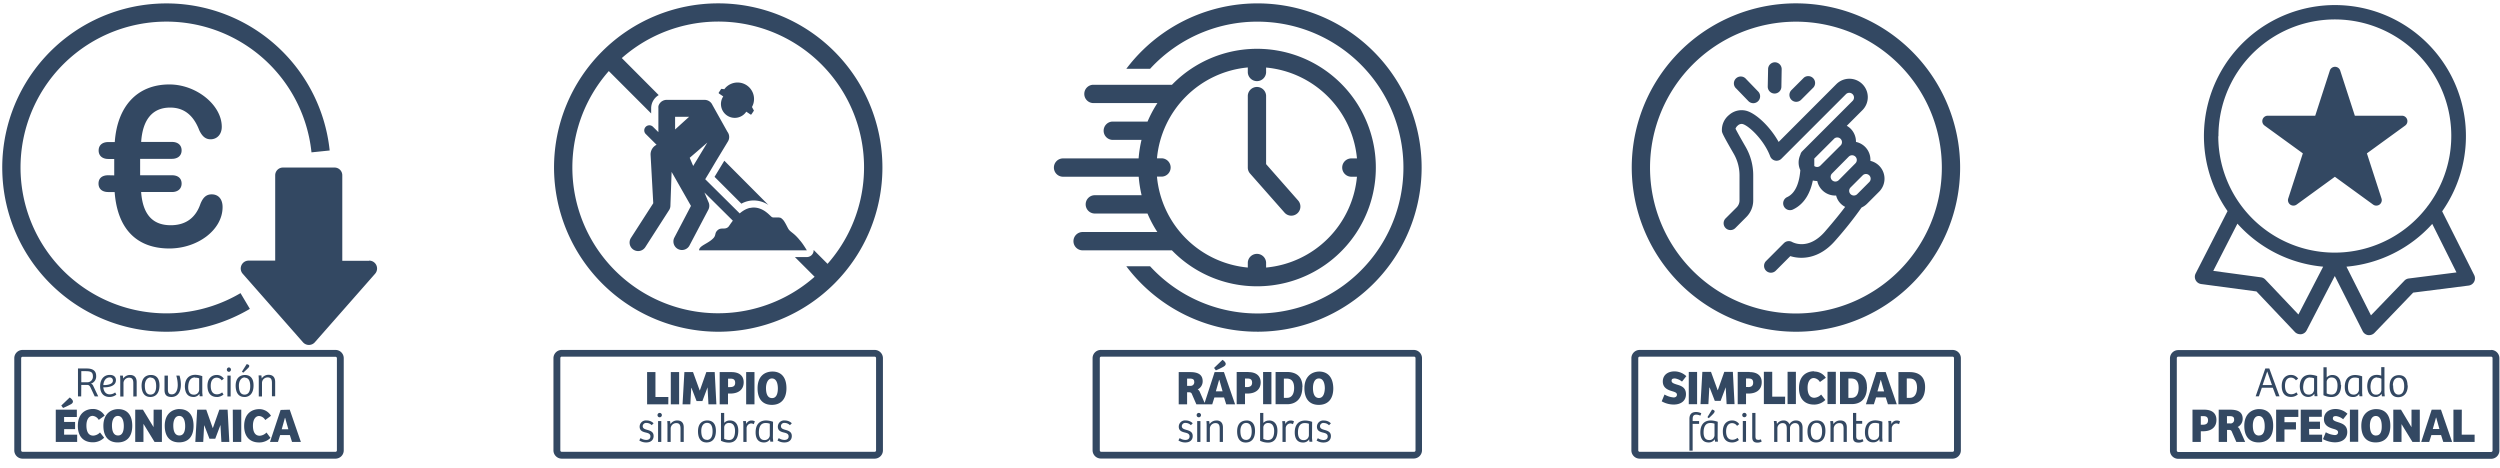 <svg xmlns="http://www.w3.org/2000/svg" viewBox="0 0 775 145"><title>iconos-beneficios</title><g id="Capa_2" data-name="Capa 2"><path d="M25.2,119.33h1.88c.53,0,.78.36,1,.83l1.28,2.72h1.09L29,119.82c-.24-.54-.37-.75-.83-.88a2.34,2.34,0,0,0,1.64-2.38c0-1.69-1.12-2.33-2.94-2.33H24.17v8.65h1Zm0-4.27h1.13c1.58,0,2.47.13,2.47,1.58a1.73,1.73,0,0,1-1.91,1.86H25.2Zm8.76,8a3.41,3.41,0,0,0,2.12-.74l-.39-.66a2.72,2.72,0,0,1-1.67.59c-1.37,0-1.89-1.12-2-2.18h.34c1.26,0,3.58-.31,3.58-2.23,0-1-.69-1.62-1.9-1.62-2,0-3,1.59-3,3.51S31.93,123.06,34,123.06ZM34,117a.93.93,0,0,1,1,1c0,1.17-1.82,1.38-2.71,1.38h-.26C32.11,118.3,32.65,117,34,117Zm8.37,5.89v-4.41c0-1.48-.73-2.24-2.07-2.24a2.47,2.47,0,0,0-2.09,1.12l-.12-.93h-.87l.06,1v5.49h1v-4.24a1.73,1.73,0,0,1,1.75-1.6c1.1,0,1.3.78,1.3,1.74v4.1Zm4.18.18c1.63,0,2.89-1.07,2.89-3.6,0-2.94-1.77-3.23-2.67-3.23-1.28,0-2.88.68-2.88,3.37C43.93,121.94,44.94,123.06,46.59,123.06Zm.15-6c1.26,0,1.71,1.09,1.71,2.65s-.53,2.6-1.76,2.6c-1.49,0-1.75-1.52-1.75-2.81S45.5,117,46.74,117Zm6.38,6c2,0,3-1.51,3-3.89a9.91,9.91,0,0,0-.43-2.75h-1a10.62,10.62,0,0,1,.45,2.89c0,1.42-.46,2.93-1.86,2.93-1.13,0-1.19-.79-1.19-1.74v-4.08H51v4.46C51,122.47,51.74,123.06,53.12,123.06Zm6.84,0a2.18,2.18,0,0,0,1.9-1h0l.08.77h.91l-.1-1.13v-5.1a7,7,0,0,0-2.13-.42c-2.16,0-3.27,1.4-3.27,3.7C57.38,121.81,58.15,123.06,60,123.06Zm.52-6a3.6,3.6,0,0,1,1.3.22v3.57a1.55,1.55,0,0,1-1.69,1.48c-1.37,0-1.71-1.2-1.71-2.33C58.38,118.3,58.92,117,60.48,117Zm6.74,6a3.18,3.18,0,0,0,2.11-.77l-.43-.66a2.48,2.48,0,0,1-1.6.6c-1.39,0-1.93-1.1-1.93-2.63,0-1.75.78-2.53,1.83-2.53a1.88,1.88,0,0,1,1.56.84l.67-.53a2.57,2.57,0,0,0-2.24-1.15c-1.23,0-2.84.77-2.84,3.41C64.35,121.86,65.35,123.06,67.22,123.06Zm3.83-9.17a.67.67,0,0,0-.68.68.65.65,0,0,0,.66.69.69.69,0,0,0,0-1.37Zm-.51,9h1v-6.46h-1Zm5.21.18c1.63,0,2.89-1.07,2.89-3.6,0-2.94-1.77-3.23-2.67-3.23-1.28,0-2.88.68-2.88,3.37C73.09,121.94,74.1,123.06,75.75,123.06Zm.15-6c1.26,0,1.71,1.09,1.71,2.65s-.53,2.6-1.77,2.6c-1.48,0-1.74-1.52-1.74-2.81S74.66,117,75.9,117ZM77,114a.94.94,0,0,0,.28-.54c0-.35-.45-.5-.8-.59L75,115.21l.4.32C76.12,114.88,76.68,114.34,77,114Zm3.22,8.9h1v-4.24A1.73,1.73,0,0,1,83,117c1.09,0,1.3.78,1.3,1.74v4.1h1v-4.41c0-1.48-.72-2.24-2.06-2.24a2.49,2.49,0,0,0-2.1,1.12l-.11-.93h-.87l.06,1Zm-58.33,2.48c.53-.32.72-.56.72-.93s-.51-.93-1-1.23L19,125.72l.55.75A23.05,23.05,0,0,0,21.88,125.36Zm-2,7.66h3.39v-2.25H19.87v-1.51h3.95V127H17.29v10h6.63v-2.25H19.87Zm9,2c-1.46,0-2.1-1.23-2.1-3.12s.79-3,1.92-3a2.41,2.41,0,0,1,1.9,1.25l1.83-1.32a4.17,4.17,0,0,0-3.61-2.07c-2.24,0-4.7,1.3-4.7,5.25,0,3.34,1.82,5.08,4.62,5.08a4.9,4.9,0,0,0,3.54-1.42L31,134.06A3.15,3.15,0,0,1,28.89,135.05Zm7.8-8.22c-2.18,0-4.64,1.35-4.64,5.19,0,3.39,1.65,5.14,4.44,5.14S41,135.42,41,132C41,128.21,39,126.83,36.69,126.83ZM36.6,135c-1.59,0-1.89-1.72-1.89-3.12s.48-2.94,1.83-2.94c1.51,0,1.84,1.83,1.84,3.09C38.38,133.58,38,135,36.6,135Zm11-2.59h0L44.31,127H41.92v10h2.55v-5.53h.05L47.91,137h2.28V127H47.62Zm8.1-5.61c-2.17,0-4.63,1.35-4.63,5.19,0,3.39,1.65,5.14,4.44,5.14S60,135.42,60,132C60,128.21,58,126.83,55.72,126.83Zm-.09,8.2c-1.59,0-1.89-1.72-1.89-3.12s.48-2.94,1.83-2.94c1.52,0,1.85,1.83,1.85,3.09C57.42,133.58,57,135,55.63,135ZM68,127l-2,5.67h-.06l-2-5.67H61.12l-.57,10H63l.28-5.11h.06L64.93,136h1.8l1.61-4.26h0l.29,5.26h2.46l-.53-10Zm4.21,10h2.58V127H72.16Zm10.4-2.92a3.15,3.15,0,0,1-2.1,1c-1.46,0-2.1-1.23-2.1-3.12s.79-3,1.92-3a2.41,2.41,0,0,1,1.9,1.25L84,128.9a4.17,4.17,0,0,0-3.61-2.07c-2.24,0-4.7,1.3-4.7,5.25,0,3.34,1.82,5.08,4.62,5.08a4.9,4.9,0,0,0,3.54-1.42Zm4.38-7L83.7,137h2.47l.68-2.13h3l.68,2.13h2.74l-3.45-10Zm.34,6,1-3.55h.06l1,3.55ZM104,108.48H7A2.56,2.56,0,0,0,4.43,111v28.58A2.56,2.56,0,0,0,7,142.18h97a2.56,2.56,0,0,0,2.56-2.56V111A2.56,2.56,0,0,0,104,108.48Zm.44,31.14a.44.44,0,0,1-.44.44H7a.44.44,0,0,1-.44-.44V111A.44.44,0,0,1,7,110.6h97a.44.44,0,0,1,.44.44ZM51.55,102.84a51,51,0,0,0,25.91-7.09l-2.9-4.88a45.22,45.22,0,1,1,22-43.64l5.64-.58a50.89,50.89,0,1,0-50.62,56.19Zm62.89-22h-8.33V54.34a2.39,2.39,0,0,0-2.4-2.4h-16a2.4,2.4,0,0,0-2.4,2.4V80.79H77.08a2.45,2.45,0,0,0-1.84,4.07L93.92,106.1a2.45,2.45,0,0,0,3.68,0l18.68-21.24A2.45,2.45,0,0,0,114.44,80.79ZM33.54,54.33c-1.9,0-3,.93-3,2.58s1.15,2.62,3,2.62h2c.86,11.62,7,17.5,17,17.5C61.26,77,69,71.29,69,64.19c0-2.37-1.22-3.94-3.37-3.94-1.72,0-2.69,1-3.48,2.9-1.43,4.27-4.48,6.67-9.22,6.67-5.7,0-8.67-3.44-9.18-10.29H53.3c1.83,0,3-1,3-2.62s-1.11-2.58-3-2.58H43.44V49.24H53.3c1.83,0,3-1,3-2.62S55.16,44,53.3,44H43.76c.47-7,3.55-10.65,9-10.65,4.34,0,7.25,2.44,9,7,.86,1.83,1.9,2.83,3.51,2.83,2,0,3.48-1.51,3.48-3.87,0-6.74-7.86-13.13-16.25-13.13-9.82,0-16.13,6.6-16.92,17.86h-2c-1.9,0-3,1-3,2.62s1.15,2.62,3,2.62h1.83v5.09Z" style="fill:#334862"/><path d="M222.65,102.84a50.9,50.9,0,1,0-50.9-50.9A51,51,0,0,0,222.65,102.84Zm-33.9-80.79,13.11,13.12V33.56a4.78,4.78,0,0,1,2.34-4.08L192.76,18a45.19,45.19,0,0,1,63.78,63.79l-4.31-4.31a2.09,2.09,0,0,1-.27,1.14,2.13,2.13,0,0,1-1.84,1.07h-3.7l6.11,6.11a45.19,45.19,0,0,1-63.78-63.79Zm11.67,109.06a2.28,2.28,0,0,1,1.61.7l.58-.6a3,3,0,0,0-2.15-.87,1.94,1.94,0,0,0-2.17,1.91c0,1.29.92,1.61,2,1.86.75.18,1.34.41,1.34,1.17s-.56,1.1-1.29,1.1a3.22,3.22,0,0,1-1.77-.57l-.39.73a3.81,3.81,0,0,0,2.17.62c1.33,0,2.27-.7,2.27-2s-1-1.63-2-1.91c-.74-.22-1.38-.41-1.38-1.17A1.05,1.05,0,0,1,200.42,131.11ZM204,137h1v-6.46h-1Zm.51-9a.67.67,0,0,0-.68.67.65.65,0,0,0,.67.69.68.68,0,1,0,0-1.36Zm5.42,2.34a2.47,2.47,0,0,0-2.09,1.12l-.12-.94h-.87l.06,1V137h1v-4.24a1.73,1.73,0,0,1,1.75-1.6c1.1,0,1.3.78,1.3,1.75V137h1v-4.41C212,131.09,211.26,130.34,209.92,130.34Zm9.33,0c-1.28,0-2.88.67-2.88,3.37,0,2.34,1,3.45,2.66,3.45s2.89-1.06,2.89-3.6C221.92,130.62,220.15,130.34,219.25,130.34Zm-.13,6c-1.48,0-1.74-1.52-1.74-2.8s.56-2.45,1.8-2.45,1.71,1.09,1.71,2.65S220.36,136.38,219.12,136.38Zm7.15-6a2.37,2.37,0,0,0-1.78.75V128h-1v8.64a5.52,5.52,0,0,0,2.49.57c1.82,0,2.88-1.21,2.88-3.75C228.86,131.51,227.9,130.34,226.27,130.34ZM226,136.4a3.14,3.14,0,0,1-1.5-.37v-3.62a1.42,1.42,0,0,1,1.54-1.29c1.51,0,1.82,1.45,1.82,2.44C227.85,135.8,227,136.4,226,136.4Zm5.35-4.94-.11-.94h-.87l.07.88V137h1v-4.12a1.52,1.52,0,0,1,1.4-1.62,1.93,1.93,0,0,1,.84.24l.32-.89a2,2,0,0,0-1-.25A1.71,1.71,0,0,0,231.34,131.46Zm8.29-.71a6.93,6.93,0,0,0-2.14-.41c-2.16,0-3.26,1.39-3.26,3.69,0,1.89.77,3.13,2.57,3.13a2.15,2.15,0,0,0,1.9-1l0,0,.08.76h.91l-.1-1.13Zm-1,4.18a1.55,1.55,0,0,1-1.69,1.48c-1.36,0-1.7-1.21-1.7-2.34,0-1.66.53-2.94,2.09-2.94a3.73,3.73,0,0,1,1.3.22Zm4.62-3.82a2.28,2.28,0,0,1,1.61.7l.59-.6a3.09,3.09,0,0,0-2.16-.87,1.94,1.94,0,0,0-2.17,1.91c0,1.29.92,1.61,2,1.86.75.18,1.34.41,1.34,1.17s-.56,1.1-1.29,1.1a3.22,3.22,0,0,1-1.77-.57l-.39.73a3.83,3.83,0,0,0,2.18.62c1.32,0,2.26-.7,2.26-2s-1-1.63-2-1.91c-.74-.22-1.37-.41-1.37-1.17A1,1,0,0,1,243.24,131.11Zm-36.07-8.05h-4v-7.71H200.6v10h6.57Zm3.34-7.71h-2.58v10h2.58Zm8.43,0-2,5.67h-.06l-2.06-5.67h-2.68l-.57,10H214l.29-5.12h.06l1.59,4.11h1.8l1.6-4.26h0l.28,5.27h2.46l-.52-10Zm7.82,0H223.1v10h2.58V122h.76c2.4,0,4.1-1.17,4.1-3.49C230.54,116.45,229.11,115.35,226.76,115.35Zm-.5,4.67h-.58v-2.64h.72c.94,0,1.48.28,1.48,1.3S227.25,120,226.26,120Zm7.61-4.67h-2.58v10h2.58Zm5.4,10.16c2.71,0,4.51-1.74,4.51-5.15,0-3.81-2-5.18-4.32-5.18s-4.63,1.34-4.63,5.18C234.83,123.75,236.48,125.51,239.27,125.51Zm0-8.19c1.52,0,1.85,1.83,1.85,3.09,0,1.51-.41,3-1.79,3-1.59,0-1.89-1.73-1.89-3.12S238,117.32,239.31,117.32Zm31.85-8.84h-97a2.57,2.57,0,0,0-2.57,2.56v28.58a2.57,2.57,0,0,0,2.57,2.56h97a2.57,2.57,0,0,0,2.57-2.56V111A2.57,2.57,0,0,0,271.16,108.48Zm.44,31.14a.44.44,0,0,1-.44.44h-97a.44.44,0,0,1-.44-.44V111a.44.44,0,0,1,.44-.44h97a.44.44,0,0,1,.44.44ZM196.39,77.41a2.64,2.64,0,0,0,3.65-.79l7.37-11.48a2.61,2.61,0,0,0,.42-1.32v-.13l.37-10.4,6,10.54L209,73.75a2.65,2.65,0,0,0,4.68,2.47l5.9-11.2a2.66,2.66,0,0,0,.1-2.26l-.07-.15-1.24-2.94,8.81,8.74c-.71.92-1.18,1.69-1.36,1.88-1.07,1.1-2.29,0-3.44,1.15-.89.87-.36,1.44-1.21,2.37-1.64,1.76-4.45,2.31-4.45,3.79h33.4s-.5-.86-1.22-1.9c-.29-.41-.62-.85-1-1.28-.18-.22-.35-.43-.53-.63l-.52-.55c-.83-.83-1.47-1.24-1.93-1.66a3,3,0,0,1-.47-.54c-.32-.49-.71-1.41-1.21-2.2a3.9,3.9,0,0,0-1-1.16h0a2,2,0,0,0-.38-.2l-.14,0a1.17,1.17,0,0,0-.25-.07l-.17,0-.23,0h-1l-.31,0h-.12a1.69,1.69,0,0,1-.34-.11h0a2.21,2.21,0,0,1-.3-.24l-.19-.18-.47-.44a11.31,11.31,0,0,0-.92-.76,7,7,0,0,0-2.15-1.1,5.43,5.43,0,0,0-2.26-.2l-.41.07-.16,0a5.08,5.08,0,0,0-.52.15h0l-.53.2h0a8.48,8.48,0,0,0-2.08,1.36l-10.69-10.6,1.33-2.2h0l2-3.38,3.7-6.11a2.66,2.66,0,0,0-.14-3l-4.67-8.35a2.65,2.65,0,0,0-2.41-1.56H206.63a2.59,2.59,0,0,0-1.21.31h0a2.4,2.4,0,0,0-.84.71.27.27,0,0,0-.07.08,1.37,1.37,0,0,0-.13.2,2.12,2.12,0,0,0-.11.21,1.54,1.54,0,0,0-.08.19,1.4,1.4,0,0,0-.09.29s0,.1,0,.16a2.61,2.61,0,0,0,0,.48v7.37l-1.68-1.66a1.58,1.58,0,0,0-2.23,2.25l3.35,3.33A3.34,3.34,0,0,0,201.68,48l.83,15-6.92,10.76A2.64,2.64,0,0,0,196.39,77.41Zm18.39-29.33.9-.77,3.6-3.12-.14.23h0l-2.92,4.83-1.33,2.2-1.08-2.53Zm-5.5-11.87h4.34l-1.42,1.28-2.92,2.65Zm14.93-6.32a4.28,4.28,0,1,0,7.14,4.73l1.3.87a.22.22,0,0,0,.31-.06l.76-1.14-.61-1.12a5.11,5.11,0,0,0-8.53-5.58l0,.06-1-.11-.75,1.14a.22.22,0,0,0,.06.31Zm-2.7,24.93,8.32,8.32a7.82,7.82,0,0,1,3.81-1,8.31,8.31,0,0,1,4.57,1.4L224.54,49.82Z" style="fill:#334862"/><path d="M393.16,6.84a45.23,45.23,0,1,1-36.63,75.71h-7.37a50.89,50.89,0,1,0,0-61.22h7.37A45.1,45.1,0,0,1,393.16,6.84Zm-25.6,124.27a2.28,2.28,0,0,1,1.61.7l.58-.6a3.06,3.06,0,0,0-2.15-.87,1.94,1.94,0,0,0-2.18,1.91c0,1.29.93,1.61,2,1.86.75.18,1.34.41,1.34,1.17s-.56,1.1-1.29,1.1a3.22,3.22,0,0,1-1.77-.57l-.39.73a3.79,3.79,0,0,0,2.17.62c1.33,0,2.26-.7,2.26-2s-1-1.63-2-1.91c-.74-.22-1.38-.41-1.38-1.17A1.05,1.05,0,0,1,367.56,131.11Zm4.08-3.11a.67.67,0,0,0-.68.67.65.65,0,0,0,.67.69.68.68,0,0,0,0-1.36Zm-.51,9h1v-6.46h-1Zm5.93-6.64a2.46,2.46,0,0,0-2.09,1.12l-.12-.94H374l.06,1V137h1v-4.24a1.73,1.73,0,0,1,1.75-1.6c1.09,0,1.3.78,1.3,1.75V137h1v-4.41C379.13,131.09,378.4,130.34,377.06,130.34Zm9.33,0c-1.28,0-2.88.67-2.88,3.37,0,2.34,1,3.45,2.66,3.45s2.89-1.06,2.89-3.6C389.06,130.62,387.29,130.34,386.39,130.34Zm-.13,6c-1.48,0-1.74-1.52-1.74-2.8s.56-2.45,1.79-2.45,1.72,1.09,1.72,2.65S387.5,136.38,386.26,136.38Zm7.15-6a2.35,2.35,0,0,0-1.78.75V128h-1v8.64a5.5,5.5,0,0,0,2.48.57c1.82,0,2.89-1.21,2.89-3.75C396,131.51,395,130.34,393.41,130.34Zm-.28,6.06a3.11,3.11,0,0,1-1.5-.37v-3.62a1.42,1.42,0,0,1,1.54-1.29c1.5,0,1.82,1.45,1.82,2.44C395,135.8,394.09,136.4,393.13,136.4Zm5.35-4.94-.11-.94h-.88l.08.88V137h1v-4.12a1.53,1.53,0,0,1,1.41-1.62,1.93,1.93,0,0,1,.84.24l.31-.89a1.92,1.92,0,0,0-1-.25A1.7,1.7,0,0,0,398.48,131.46Zm8.28-.71a6.88,6.88,0,0,0-2.13-.41c-2.16,0-3.26,1.39-3.26,3.69,0,1.89.77,3.13,2.57,3.13a2.15,2.15,0,0,0,1.9-1l0,0,.08.76h.91l-.11-1.13Zm-1,4.18a1.55,1.55,0,0,1-1.69,1.48c-1.36,0-1.7-1.21-1.7-2.34,0-1.66.53-2.94,2.09-2.94a3.73,3.73,0,0,1,1.3.22Zm4.62-3.82a2.28,2.28,0,0,1,1.61.7l.58-.6a3,3,0,0,0-2.15-.87,1.94,1.94,0,0,0-2.17,1.91c0,1.29.92,1.61,2,1.86.75.18,1.34.41,1.34,1.17s-.56,1.1-1.29,1.1a3.22,3.22,0,0,1-1.77-.57l-.39.73a3.81,3.81,0,0,0,2.17.62c1.33,0,2.27-.7,2.27-2s-1-1.63-2-1.91c-.74-.22-1.38-.41-1.38-1.17A1.05,1.05,0,0,1,410.38,131.11ZM379.25,113.7c.52-.31.72-.55.72-.93s-.51-.93-1-1.22l-2.61,2.51.56.75A20.21,20.21,0,0,0,379.25,113.7Zm-2.72,1.65-3.1,9.55-1.49-3.4a1.53,1.53,0,0,0-.66-.78,2.81,2.81,0,0,0,1.55-2.53c0-2.13-1.55-2.84-3.86-2.84H365.4v10H368v-3.74h.71a.81.81,0,0,1,.79.57l1.38,3.17h4.91l.67-2.13h3l.67,2.13h2.75l-3.45-10ZM369,119.61h-1v-2.25h.78c.93,0,1.43.21,1.43,1A1.1,1.1,0,0,1,369,119.61Zm7.92,1.7,1-3.55H378l1,3.55Zm10.11-6h-3.66v10h2.58V122h.76c2.4,0,4.1-1.17,4.1-3.49C390.77,116.45,389.34,115.35,387,115.35Zm-.5,4.67h-.58v-2.64h.72c.94,0,1.48.28,1.48,1.3S387.48,120,386.49,120Zm7.61-4.67h-2.58v10h2.58Zm9.63,4.65c0-3.18-1.86-4.65-4.85-4.65h-3.49v10h3.55C401.45,125.33,403.73,123.9,403.73,120ZM398,117.36h.84c1.24,0,2.34.59,2.34,2.9,0,2-.84,3.07-2.18,3.07h-1Zm11-2.18c-2.17,0-4.63,1.34-4.63,5.18,0,3.39,1.65,5.15,4.44,5.15s4.51-1.74,4.51-5.15C413.25,116.55,411.24,115.18,408.93,115.18Zm-.09,8.2c-1.59,0-1.89-1.73-1.89-3.12s.48-2.94,1.83-2.94c1.52,0,1.85,1.83,1.85,3.09C410.63,121.92,410.22,123.38,408.84,123.38Zm29.46-14.9h-97A2.56,2.56,0,0,0,338.7,111v28.58a2.56,2.56,0,0,0,2.56,2.56h97a2.56,2.56,0,0,0,2.56-2.56V111A2.56,2.56,0,0,0,438.3,108.48Zm.44,31.14a.44.44,0,0,1-.44.44h-97a.44.44,0,0,1-.43-.44V111a.44.44,0,0,1,.43-.44h97a.44.44,0,0,1,.44.44ZM389.66,88.75a36.81,36.81,0,1,0-26.35-62.47H338.8a2.84,2.84,0,0,0,0,5.67h20a36.68,36.68,0,0,0-3.06,5.74H344.8a2.84,2.84,0,0,0,0,5.67h9.07a37.44,37.44,0,0,0-.9,5.75H329.38a2.84,2.84,0,0,0,0,5.67H353a37.51,37.51,0,0,0,.9,5.74H339.23a2.84,2.84,0,0,0,0,5.67h16.49a36.68,36.68,0,0,0,3.06,5.74h-23a2.84,2.84,0,1,0,0,5.67h27.51A36.67,36.67,0,0,0,389.66,88.75Zm-31-34h1.57a2.84,2.84,0,0,0,0-5.67h-1.57a31.17,31.17,0,0,1,28.16-28.17v1.57a2.84,2.84,0,0,0,5.67,0V20.94a31.19,31.19,0,0,1,28.17,28.17h-1.57a2.84,2.84,0,1,0,0,5.67h1.57a31.19,31.19,0,0,1-28.17,28.16V81.37a2.84,2.84,0,0,0-5.67,0v1.57A31.17,31.17,0,0,1,358.66,54.78Zm39.5,11.11a2.81,2.81,0,0,0,2.13,1,2.83,2.83,0,0,0,2.13-4.7l-9.93-11.28V29.63a2.84,2.84,0,0,0-5.67,0V51.94a2.79,2.79,0,0,0,.71,1.87Z" style="fill:#334862"/><path d="M556.73,102.84a50.9,50.9,0,1,0-50.89-50.9A51,51,0,0,0,556.73,102.84Zm0-96.12a45.23,45.23,0,1,1-45.22,45.22A45.27,45.27,0,0,1,556.73,6.72Zm-32,123.16c0-.85.26-1.34,1.11-1.34a3.05,3.05,0,0,1,1.27.32l.29-.76a4.09,4.09,0,0,0-1.59-.38c-1.87,0-2.09,1.28-2.09,2.19v9.8h1v-8.32h2v-.87h-2Zm7.77.87a6.83,6.83,0,0,0-2.13-.41c-2.16,0-3.26,1.39-3.26,3.69,0,1.89.77,3.13,2.57,3.13a2.15,2.15,0,0,0,1.9-1l0,0,.08.76h.91l-.11-1.13Zm-1,4.18a1.55,1.55,0,0,1-1.69,1.48c-1.36,0-1.7-1.21-1.7-2.34,0-1.66.53-2.94,2.09-2.94a3.73,3.73,0,0,1,1.3.22Zm-.24-6.84a1,1,0,0,0,.28-.55c0-.35-.45-.49-.8-.58l-1.43,2.35.4.33C530.41,129,531,128.44,531.28,128.09Zm5.66,3.08a1.85,1.85,0,0,1,1.56.85l.68-.54a2.6,2.6,0,0,0-2.25-1.14c-1.22,0-2.83.77-2.83,3.4,0,2.23,1,3.42,2.87,3.42a3.23,3.23,0,0,0,2.11-.76l-.43-.67a2.5,2.5,0,0,1-1.6.6c-1.39,0-1.94-1.09-1.94-2.62C535.11,132,535.89,131.17,536.94,131.17Zm3.35,5.81h1v-6.46h-1Zm.5-9a.66.66,0,0,0-.67.67.64.64,0,0,0,.66.69.68.68,0,1,0,0-1.36Zm4.24,8.36c-.65,0-.82-.33-.82-1.2V128h-1v7.35c0,.86.08,1.86,1.6,1.86a2.68,2.68,0,0,0,1.33-.32l-.24-.7A2,2,0,0,1,545,136.36Zm11.71-6a2.2,2.2,0,0,0-2,1.21,1.83,1.83,0,0,0-1.86-1.21,2.34,2.34,0,0,0-2,1.1l-.12-.92h-.84l.09,1V137h1v-4.22a1.61,1.61,0,0,1,1.57-1.62c1.21,0,1.34.94,1.34,1.77V137h1v-4.29a1.58,1.58,0,0,1,1.56-1.55c1.15,0,1.34.84,1.34,1.76V137h1v-4.35C558.82,131.14,558.08,130.34,556.74,130.34Zm6.49,0c-1.29,0-2.89.67-2.89,3.37,0,2.34,1,3.45,2.67,3.45s2.89-1.06,2.89-3.6C565.9,130.62,564.13,130.34,563.23,130.34Zm-.13,6c-1.48,0-1.74-1.52-1.74-2.8s.56-2.45,1.79-2.45,1.72,1.09,1.72,2.65S564.33,136.38,563.1,136.38Zm7.38-6a2.47,2.47,0,0,0-2.09,1.12l-.12-.94h-.87l.07,1V137h1v-4.24a1.73,1.73,0,0,1,1.76-1.6c1.09,0,1.3.78,1.3,1.75V137h1v-4.41C572.55,131.09,571.82,130.34,570.48,130.34Zm5.92,6c-.61,0-.95-.27-.95-1.13v-3.85h1.85v-.87h-1.85V128h-1v7.26c0,.95,0,1.95,1.78,1.95a2.76,2.76,0,0,0,1.47-.43l-.3-.67A1.93,1.93,0,0,1,576.4,136.37Zm7.15-5.62a6.88,6.88,0,0,0-2.13-.41c-2.16,0-3.27,1.39-3.27,3.69,0,1.89.77,3.13,2.58,3.13a2.18,2.18,0,0,0,1.9-1l0,0,.08.76h.91l-.1-1.13Zm-1,4.18a1.55,1.55,0,0,1-1.69,1.48c-1.37,0-1.71-1.21-1.71-2.34,0-1.66.54-2.94,2.1-2.94a3.83,3.83,0,0,1,1.3.22Zm3.83-3.47-.11-.94h-.88l.08.88V137h1v-4.12a1.53,1.53,0,0,1,1.41-1.62,1.93,1.93,0,0,1,.84.24l.31-.89a1.92,1.92,0,0,0-1-.25A1.7,1.7,0,0,0,586.38,131.46Zm-67.26-14.13a4.42,4.42,0,0,1,2.32,1l1.34-1.69a5.4,5.4,0,0,0-3.66-1.48c-2.07,0-3.63,1.12-3.63,3.13s1.59,2.62,2.86,3c.87.26,1.52.47,1.52,1.08s-.48.87-1,.87a6.6,6.6,0,0,1-2.85-.91l-.87,2.11a7.56,7.56,0,0,0,3.71,1c2.22,0,3.81-1.11,3.81-3.2s-1.47-2.61-2.84-3c-.93-.3-1.62-.53-1.62-1.16S518.64,117.33,519.12,117.33Zm7-2h-2.58v10h2.58Zm8.87,4.71.28,5.27h2.46l-.52-10h-2.66l-2,5.67h-.06l-2.06-5.67h-2.68l-.57,10h2.44l.29-5.12H530l1.59,4.11h1.8l1.6-4.26Zm7.38-4.71h-3.66v10h2.58V122h.76c2.4,0,4.1-1.17,4.1-3.49C546.15,116.45,544.72,115.35,542.37,115.35Zm-.5,4.67h-.58v-2.64H542c.94,0,1.48.28,1.48,1.3S542.86,120,541.87,120Zm11.54,3h-4v-7.71h-2.59v10h6.57Zm3.34-7.71h-2.58v10h2.58Zm5.66-.17c-2.24,0-4.7,1.3-4.7,5.24,0,3.35,1.82,5.09,4.62,5.09a4.91,4.91,0,0,0,3.54-1.43l-1.3-1.68a3.15,3.15,0,0,1-2.1,1c-1.46,0-2.1-1.23-2.1-3.12s.79-3,1.92-3a2.42,2.42,0,0,1,1.9,1.24l1.83-1.32A4.18,4.18,0,0,0,562.41,115.18Zm6.72.17h-2.58v10h2.58Zm9.63,4.65c0-3.18-1.86-4.65-4.85-4.65h-3.49v10H574C576.48,125.33,578.76,123.9,578.76,120ZM574,123.33h-1v-6h.84c1.24,0,2.34.59,2.34,2.9C576.18,122.31,575.34,123.33,574,123.33Zm10.56-8h-2.89l-3.24,10h2.47l.68-2.13h3l.68,2.13H588Zm-2.55,6,1-3.55h.06l1,3.55Zm10-6h-3.5v10H592c2.5,0,4.78-1.43,4.78-5.33C596.8,116.82,594.94,115.35,592,115.35Zm.09,8h-1v-6h.84c1.25,0,2.34.59,2.34,2.9C594.22,122.31,593.38,123.33,592.05,123.33Zm13.2-14.85h-97a2.57,2.57,0,0,0-2.57,2.56v28.58a2.57,2.57,0,0,0,2.57,2.56h97a2.57,2.57,0,0,0,2.57-2.56V111A2.57,2.57,0,0,0,605.25,108.48Zm.44,31.14a.44.44,0,0,1-.44.44h-97a.44.44,0,0,1-.44-.44V111a.44.44,0,0,1,.44-.44h97a.44.44,0,0,1,.44.44ZM537.46,47.67a13.49,13.49,0,0,1,1.79,6.83l0,7.66a3.09,3.09,0,0,1-.89,2.13l-3.42,3.41a2.13,2.13,0,0,0,0,3,2.09,2.09,0,0,0,1.5.62,2.11,2.11,0,0,0,1.51-.62l3.41-3.42a7.28,7.28,0,0,0,2.14-5.1l0-7.66a17.66,17.66,0,0,0-2.36-9c-2.14-3.71-2.88-5.11-3.13-5.62a2.23,2.23,0,0,1,.72-1,1.68,1.68,0,0,1,1.47-.45c1.86.46,6.63,4.87,8.55,10a2.15,2.15,0,0,0,1.55,1.33,2.12,2.12,0,0,0,1.94-.58l20-20a1.46,1.46,0,1,1,2.07,2.07l-8.7,8.7h0l-6.93,6.93a2.11,2.11,0,0,0-.57,1.08,5.73,5.73,0,0,0-.54,2.4,5.66,5.66,0,0,0,.53,2.37c-.23,3.06-1.13,7-4.1,8.36a2.12,2.12,0,1,0,1.81,3.84c3.8-1.79,5.47-5.53,6.17-9a5.71,5.71,0,0,0,1.3.16h.07a5.69,5.69,0,0,0,5.57,4.51c.1,0,.19,0,.28,0A5.39,5.39,0,0,0,572,64.13c-1.28,1.7-3.29,4.24-6.29,7.69-5,5.74-9.64,3.47-10.13,3.21a2.13,2.13,0,0,0-2.56.34l-5.54,5.55a2.12,2.12,0,1,0,3,3L555,79.39c3.28,1.06,8.9,1,13.91-4.78a118.15,118.15,0,0,0,8.18-10.28,5.83,5.83,0,0,0,1.67-1.14l3.75-3.75a5.68,5.68,0,0,0-2.69-9.57A5.63,5.63,0,0,0,575.35,44a5.68,5.68,0,0,0-1.66-4.11A5.55,5.55,0,0,0,572.5,39l4.82-4.82a5.71,5.71,0,1,0-8.08-8.07L551.38,44c-2.74-4.92-7.21-9-10.16-9.69A5.85,5.85,0,0,0,536,35.65a5.94,5.94,0,0,0-2.21,4.85C533.8,41.07,533.83,41.38,537.46,47.67Zm26.85,3.68a1.44,1.44,0,0,1-1.88.12c0-.93,0-1.73,0-2.32l6.24-6.24A1.46,1.46,0,0,1,570.68,45Zm14.17,2.59a1.46,1.46,0,0,1,1,2.49l-3.74,3.75a1.46,1.46,0,0,1-2.07-2.06l3.75-3.75A1.43,1.43,0,0,1,578.48,53.94Zm-5.37-5.38a1.46,1.46,0,1,1,2.07,2.07L570,55.85a1.46,1.46,0,1,1-2.07-2.07Zm-16.27-17a2.13,2.13,0,0,0,1.5-.62l3.85-3.85a2.13,2.13,0,0,0-3-3l-3.85,3.85a2.13,2.13,0,0,0,1.51,3.63ZM550.11,29h0a2.12,2.12,0,0,0,2.12-2.1l.09-5.43a2.12,2.12,0,0,0-2.09-2.16h0a2.13,2.13,0,0,0-2.12,2.09L548,26.87A2.13,2.13,0,0,0,550.11,29ZM542,31.34a2.13,2.13,0,0,0,1.53.65,2.13,2.13,0,0,0,1.52-3.6l-3.78-3.91a2.13,2.13,0,1,0-3,3Z" style="fill:#334862"/><path d="M683.33,127h-3.66v10h2.58v-3.31H683c2.4,0,4.09-1.17,4.09-3.5C687.11,128.1,685.69,127,683.33,127Zm-.49,4.66h-.59V129H683c.95,0,1.49.29,1.49,1.31S683.83,131.67,682.84,131.67Zm10.84.71a2.83,2.83,0,0,0,1.55-2.54c0-2.13-1.55-2.83-3.86-2.83H687.8v10h2.58v-3.73h.71a.8.8,0,0,1,.79.57l1.38,3.16H696l-1.68-3.82A1.49,1.49,0,0,0,693.68,132.38Zm-2.32-1.11h-1V129h.78c.93,0,1.43.21,1.43,1A1.1,1.1,0,0,1,691.36,131.27Zm9-4.44c-2.17,0-4.63,1.35-4.63,5.19,0,3.39,1.65,5.14,4.44,5.14s4.51-1.74,4.51-5.14C704.72,128.21,702.71,126.83,700.4,126.83Zm-.09,8.2c-1.59,0-1.89-1.72-1.89-3.12s.48-2.94,1.83-2.94c1.52,0,1.85,1.83,1.85,3.09C702.1,133.58,701.69,135,700.31,135Zm5.33,1.95h2.58v-3.84h3.57v-2.25h-3.57v-1.63h4.3V127h-6.88Zm10.21-4h3.39v-2.25h-3.39v-1.51h3.95V127h-6.53v10h6.63v-2.25h-4Zm8.24-4a4.34,4.34,0,0,1,2.32,1l1.34-1.7a5.45,5.45,0,0,0-3.66-1.48c-2.07,0-3.63,1.12-3.63,3.13s1.59,2.63,2.86,3c.87.25,1.52.46,1.52,1.08s-.48.87-1,.87A6.48,6.48,0,0,1,721,134l-.87,2.12a7.68,7.68,0,0,0,3.71,1c2.22,0,3.81-1.11,3.81-3.19s-1.47-2.61-2.84-3.05c-.93-.3-1.62-.52-1.62-1.15S723.61,129,724.09,129Zm4.42,8h2.58V127h-2.58Zm8.18-10.15c-2.18,0-4.64,1.35-4.64,5.19,0,3.39,1.65,5.14,4.44,5.14S741,135.42,741,132C741,128.21,739,126.83,736.69,126.83Zm-.09,8.2c-1.59,0-1.89-1.72-1.89-3.12s.48-2.94,1.83-2.94c1.51,0,1.84,1.83,1.84,3.09C738.38,133.58,738,135,736.6,135Zm11-2.59h0L744.31,127h-2.39v10h2.55v-5.53h0l3.39,5.53h2.28V127h-2.57Zm6.26-5.43-3.24,10h2.47l.68-2.13h3l.68,2.13h2.74l-3.45-10Zm.34,6,1-3.55h.06l1,3.55Zm9-6h-2.6v10h6.57v-2.26h-4Zm-59.68-12.78h-1.23l-3,8.65h1l.92-2.67h3.4l1,2.67h1.08Zm-2.08,5.15,1.44-4.23,1.47,4.23Zm8.77-3.15c-1.22,0-2.83.77-2.83,3.41,0,2.22,1,3.42,2.87,3.42a3.18,3.18,0,0,0,2.11-.77l-.43-.66a2.5,2.5,0,0,1-1.6.6c-1.39,0-1.94-1.1-1.94-2.63,0-1.75.78-2.53,1.83-2.53a1.88,1.88,0,0,1,1.56.84l.68-.53A2.6,2.6,0,0,0,710.28,116.23Zm5.37,6.83a2.18,2.18,0,0,0,1.9-1h0l.07.77h.91l-.1-1.13v-5.1a7,7,0,0,0-2.13-.42c-2.16,0-3.26,1.4-3.26,3.7C713.08,121.81,713.84,123.06,715.65,123.06Zm.52-6a3.51,3.51,0,0,1,1.3.22v3.57a1.55,1.55,0,0,1-1.69,1.48c-1.37,0-1.7-1.2-1.7-2.33C714.08,118.3,714.61,117,716.17,117Zm9.58,2.27c0-1.9-1-3.07-2.59-3.07a2.33,2.33,0,0,0-1.78.76v-3.15h-1v8.65a5.64,5.64,0,0,0,2.48.57C724.68,123.06,725.75,121.85,725.75,119.3Zm-4.37-1a1.43,1.43,0,0,1,1.54-1.29c1.5,0,1.82,1.46,1.82,2.45,0,2.23-.9,2.83-1.86,2.83a3.24,3.24,0,0,1-1.5-.36Zm11,3.45v-5.1a7,7,0,0,0-2.13-.42c-2.16,0-3.26,1.4-3.26,3.7,0,1.88.77,3.13,2.57,3.13a2.15,2.15,0,0,0,1.9-1h0l.08.77h.91Zm-1-.93a1.55,1.55,0,0,1-1.69,1.48c-1.36,0-1.7-1.2-1.7-2.33,0-1.67.53-2.94,2.09-2.94a3.51,3.51,0,0,1,1.3.22Zm5.11,2.24a2.24,2.24,0,0,0,1.91-1l0,0,.1.78h.89l-.1-1.17v-7.87h-1v2.63a4,4,0,0,0-1.34-.24c-2,0-3,1.42-3,3.61C733.93,121.56,734.56,123.06,736.46,123.06Zm.47-6a3,3,0,0,1,1.38.32v3.56a1.56,1.56,0,0,1-1.69,1.39c-1.33,0-1.69-1.22-1.69-2.56C734.93,118.2,735.51,117,736.93,117Zm9.48,2.45c0-2.94-1.77-3.23-2.67-3.23-1.29,0-2.88.68-2.88,3.37,0,2.34,1,3.46,2.66,3.46S746.41,122,746.41,119.46Zm-4.54,0c0-1.4.56-2.44,1.79-2.44s1.72,1.09,1.72,2.65-.53,2.6-1.77,2.6C742.13,122.28,741.87,120.76,741.87,119.47Zm30.46-11h-97a2.56,2.56,0,0,0-2.56,2.56v28.58a2.56,2.56,0,0,0,2.56,2.56h97a2.56,2.56,0,0,0,2.56-2.56V111A2.56,2.56,0,0,0,772.33,108.48Zm.44,31.14a.44.44,0,0,1-.44.44h-97a.44.44,0,0,1-.44-.44V111a.44.44,0,0,1,.44-.44h97a.44.44,0,0,1,.44.44ZM713.88,47.54l-4.53,14a1.69,1.69,0,0,0,2.59,1.89l11.87-8.63,11.87,8.63a1.69,1.69,0,0,0,2.59-1.89l-4.53-14,11.87-8.62a1.69,1.69,0,0,0-1-3.05H730l-4.54-14a1.69,1.69,0,0,0-3.21,0l-4.53,14H703a1.69,1.69,0,0,0-1,3.05ZM682.34,88.05l17.16,2.3,11.91,12.56a2.3,2.3,0,0,0,1.65.7,1.62,1.62,0,0,0,.31,0,2.23,2.23,0,0,0,1.69-1.2l8.73-16.85,8.64,17.11a2.28,2.28,0,0,0,1.69,1.22l.33,0a2.29,2.29,0,0,0,1.63-.69l12-12.49,17.17-2.18A2.26,2.26,0,0,0,767,85.27l-9.93-19.76a40.61,40.61,0,1,0-66.53-.07l-9.89,19.34a2.26,2.26,0,0,0,1.71,3.27Zm79.17-3.6-14.8,1.88a2.24,2.24,0,0,0-1.34.67L735,97.76,727.4,82.67A40.59,40.59,0,0,0,754,69.41ZM687.72,42.23a36.09,36.09,0,1,1,65,21.49,2.33,2.33,0,0,0-.31.41,36.07,36.07,0,0,1-64.74-21.9Zm5.88,27.1a40.55,40.55,0,0,0,26.58,13.34l-7.67,14.82L702.24,86.65a2.3,2.3,0,0,0-1.35-.68l-14.78-2Z" style="fill:#334862"/></g></svg>